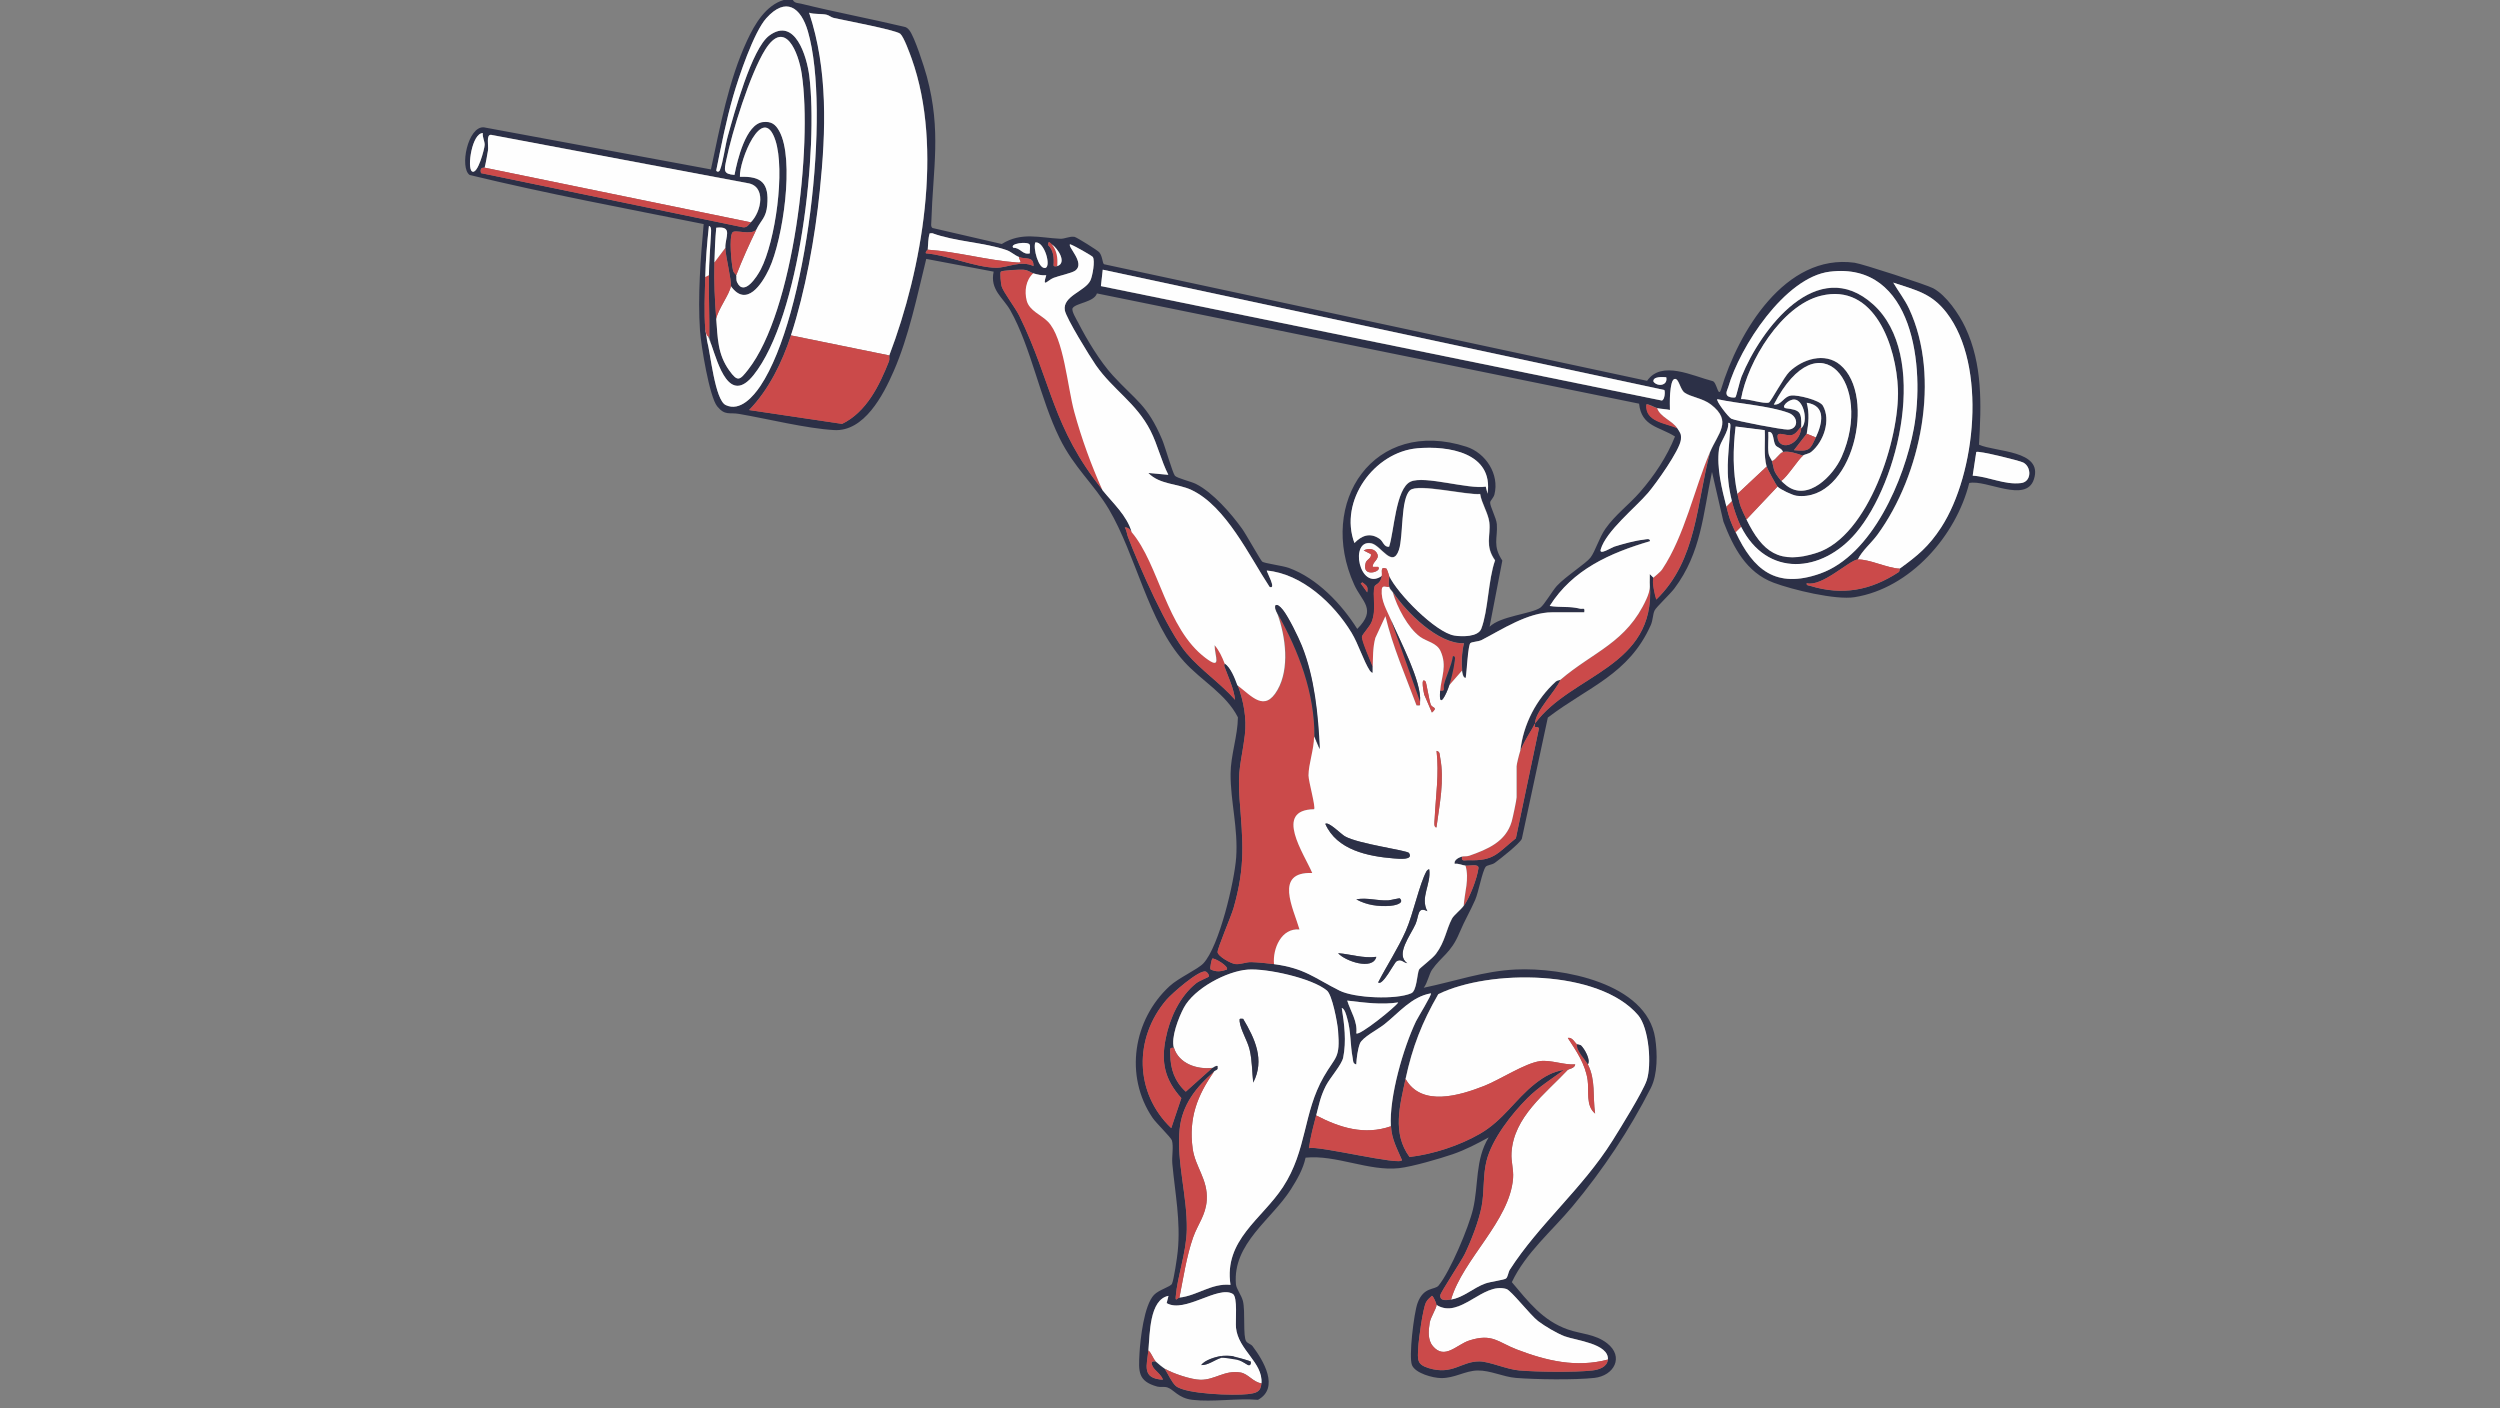 <svg xmlns="http://www.w3.org/2000/svg" id="Layer_1" data-name="Layer 1" viewBox="0 0 300 169"><rect x="0" y="0" width="300" height="169" fill="#808080" stroke="none"/><defs><style>      .cls-1 {        fill: #cb4a4a;      }      .cls-2 {        fill: #fefefe;      }      .cls-3 {        fill: #2c3047;      }    </style></defs><g><path class="cls-3" d="M95.14,0c.22.39.61.36.98.44,4.09,1.01,8.24,1.79,12.33,2.76.31.05.48.19.67.43.62.76,1.8,4.44,2.1,5.55,1.76,6.55.74,10.97.54,17.39,0,.25-.1.63.14.79l8.31,1.92c2.37-1.48,4.57-.74,7-.63.58.03,1.11-.32,1.72-.23.26.04,2.78,1.62,2.98,1.85.41.49.37,1.33.58,1.44l65.16,13.99c1.74-2.51,5.46-.58,7.86.03.53.12.67,2.13,1.03.95,2.06-6.81,7.66-16.3,16.02-15.15.89.12,8.66,2.65,9.42,3.06,1.57.84,3.1,3.09,3.85,4.68,2.1,4.44,1.93,9.3,1.65,14.09,1.97.9,7.73.64,6.59,4.15-.94,2.93-5.72.01-7.76.45-1.59,6.35-7.08,12.63-13.75,13.7-2.29.37-7.48-.89-9.74-1.74-3.27-1.23-4.83-4.25-6.01-7.33l-1.37-5.96c-1.08,5.08-1.28,9.68-4.51,13.98-.48.65-2.19,2.25-2.38,2.65-.22.47-.19,1.14-.45,1.74-2.66,5.96-7.5,7.4-12.36,11.11l-3.12,14.55c-.28.59-2.58,2.4-3.24,2.88-.35.26-.93.25-1.1.48-.41.54-.86,3.05-1.25,3.95-.62,1.42-1.24,2.41-1.91,4-1,2.4-2.16,2.79-3.27,4.39-.36.52-.55,1.6-1,2.17,3.72-.77,7.19-2.01,11.04-2.19,5.54-.26,15.71,1.61,16.73,8.23.28,1.83.31,4.35-.52,5.99-2.56,5.05-5.77,9.86-9.41,14.22-2.47,2.96-5.59,5.54-7.27,9.08,1.99,2.35,3.69,4.61,6.73,5.68,1.57.55,3.26.53,4.7,1.65,2.08,1.62.84,3.9-1.53,4.16s-7.05.19-9.41,0c-1.56-.13-3.08-.92-4.6-.89s-2.74.93-4.38.91c-.99-.01-3.08-.57-3.49-1.55s.23-6.24.66-7.43c.73-2.02,2.08-1.57,2.53-2.12,1.39-1.69,3.61-6.97,4.13-9.16.69-2.92.24-5.94,1.88-8.62-1.4.76-2.8,1.5-4.32,2.02s-4.83,1.49-6.43,1.67c-3.62.4-7.57-1.63-11.22-1.26-.3,1.39-1.02,2.62-1.77,3.81-2.31,3.63-6.99,6.48-6.59,11.37.05.58.65,1.28.84,2.02.31,1.25-.02,4.29.4,4.85.18.25.57.33.75.56,1.31,1.73,3.27,5.01.66,6.45-2.5-.21-5.44.29-7.88,0-1.69-.2-2.24-1.25-3-1.49-.38-.12-.83,0-1.21-.1-2.33-.64-2.25-1.81-2.13-3.99.1-1.76.55-5.76,1.74-7.01.6-.63,1.99-.97,2.16-1.34.22-.48.63-3.21.69-3.9.36-3.63-.32-6.93-.65-10.5-.08-.84.17-2.07-.05-2.8-.11-.36-1.93-2.12-2.32-2.71-3.41-5.03-2.33-11.78,2.05-15.81,1.07-.99,3.38-2.01,4.05-2.73,1.9-2.04,3.73-9.85,3.93-12.69.25-3.53-.69-6.75-.67-10.06.01-2.2.86-4.56.88-6.77-1.44-2.83-4.37-4.38-6.45-6.68-4.31-4.76-5.77-12.77-9.04-18.3-1.76-2.97-4.17-4.98-5.91-8.52-2.35-4.78-3.42-10.89-5.9-15.32-.86-1.54-2.49-2.48-2.01-4.66l-8.09-1.53c-1.09,4.43-2.08,9.29-3.91,13.48-1.26,2.89-3.54,7.27-7.15,7.06-3.35-.19-7.96-1.35-11.41-1.94-1.16-.2-1.67.24-2.61-.9s-1.95-7.34-2.07-9.09c-.28-4.15.07-8.66.44-12.79-9.37-1.88-18.8-3.64-28.08-5.89-1.24-.86-.22-5.87,1.7-5.72l27.25,5.05c1.1-5.12,2.12-10.69,4.34-15.46.92-1.98,2.23-4.22,4.41-4.88h1.09ZM84.85,40.9c.41,1.49.94,7.1,2.24,7.71,1.73.82,3.32-1.05,4.16-2.3,5.59-8.37,8.46-33.04,5.7-42.54-.84-2.89-2.64-4.2-4.99-1.59-1.51,1.68-3.32,7.07-3.98,9.36-.84,2.91-1.43,5.93-2.03,8.9.02.18.32.25.44-.03.38-.91.63-2.94.94-4.06.76-2.7,2.87-10.52,4.98-12.08,3.11-2.3,4.51,2.55,4.8,4.8,1.1,8.71-1.08,28.96-6.69,35.95-2.9,3.61-4.26-1.36-5.07-3.66M94.92,40.24c-1.06,3.22-2.67,6.53-5.03,8.96l11.16,1.66c2.93-1.42,4.48-4.61,5.63-7.52.09-.24,0-.57.05-.7,3.93-10.33,6.49-24.92,2.69-35.6-.23-.64-.95-2.64-1.38-3-.54-.45-6.73-1.61-7.96-1.89-.33-.07-.58-.33-.91-.4-.65-.14-1.41-.02-2.06-.23,2.26,6.81,2.02,14.22,1.29,21.3-.59,5.67-1.74,12.13-3.47,17.41ZM85.95,38.27c.18,2.26.15,4.22,1.57,6.19,1,1.39,1.24,1.18,2.24-.09,5.51-7,7.74-26.9,6.45-35.5-.38-2.52-2-6.74-4.39-2.91-1.8,2.88-3.99,9.87-4.67,13.26-.25,1.21-.38,1.66.99,1.76.33-1.75,1.37-6.11,3.41-6.34,1-.11,1.5.24,1.96,1.08,1.88,3.37.43,13.02-1.21,16.53-.87,1.87-2.74,4.7-4.6,2.07.09-.78-.62-3.45-.66-4.59-.04-1.26.97-2.65-1.09-2.41-.13,1.39-.18,2.76-.22,4.16-.06,2.3.04,4.54.22,6.78ZM88.35,33.02c.06.18-.05.51.11.86.82,1.73,2.38-.71,2.82-1.54,1.78-3.42,2.95-11.89,1.77-15.5-1.52-4.64-4.39,2.5-4.26,4.37,2.62-.1,3.5.78,3.28,3.39-.13,1.55-.76,1.82-1.31,2.95-.63.75-2.58-.07-2.87.35-.42.6-.12,3.71.07,4.54.08.34.36.49.39.58ZM57.94,15.97c-1.3,0-1.9,4.16-1.31,4.59.68.49,1.52-2.71,1.53-3.17s-.29-.94-.22-1.42ZM58.16,20.12s-.66-.14-.44.65l31.29,6.47c.61.17.78-.25,1.1-.57,1.28-1.26,1.9-4.38-.43-4.71l-30.75-5.79c-.6-.03-.27,1.3-.35,1.84-.04.3-.36,2.01-.41,2.1ZM85.35,41.38l-.23-.95c.02-2.44-.08-4.96-.05-7.4.02-1.61.14-3.11.23-4.69.01-.26.15-1.21-.23-1.21-.22,2.02-.39,4.09-.44,6.12-.05,1.92-.15,4.35,0,6.23M111.33,29.96s-.32.22-.22.44c2.59.2,5.95,1.71,8.45,1.73,1.29.01,2.95-.93,4.46-.2.02-1.23-.92-.76-1.75-1.09-.53-.21-.92-.62-1.48-.82-2.63-.93-6.2-1.02-8.92-2.03l-.31.02c-.2.65-.17,1.3-.23,1.96ZM123.55,29.34c-.25-.41-2.5-.11-1.94.4.83-.04,1.1.89,1.97.66-.04-.3.1-.84-.03-1.06ZM124.24,29.09c-.29.65.37,3.24,1.2,3.06.73-.16-.09-3.21-1.2-3.06ZM126.21,29.31c-.22-.15-.42-.54-.43.11.66.63.71,1.53.65,2.39-.03.21.32.17.44.13,1.18-.37.13-2.08-.66-2.62ZM164.72,80.05c-.01.22,0,.44,0,.66-.06.07-.27-.13-.33-.22-.77-1.17-1.38-3.22-2.21-4.58-2.12-3.49-5.94-7.06-10.16-7.45-.09.06,1.23,2.33.33,1.96-2.41-3.66-5.23-9.67-9.37-11.63-1.67-.79-3.82-.62-5.18-2.04l2.4.22c-.86-1.69-1.28-3.6-2.14-5.29-1.71-3.35-4.49-4.89-6.56-7.87-.72-1.03-3.56-5.64-3.72-6.58-.3-1.73,2.48-2.29,3.08-3.61.24-.53.57-2.31.28-2.79-.08-.13-2.32-1.41-2.74-1.53-.3.31,1.85,2.26.64,3.16-.42.32-1.97.63-2.62.88-.72.28-1.39,1.29-.87-.32-.53.05-1.03-.08-1.53-.22-.36-.1-.55-.37-1.2-.44-.4-.04-2.58.08-2.72.23-.12.13,0,1.42.09,1.74.18.67,1.67,2.62,2.13,3.56,3.93,8.02,3.91,13.34,10.02,20.93,1.27,1.57,2.92,3.03,3.5,5.03-.2-.24-.49-.64-.87-.55.24.33.24.76.39,1.14,1.36,3.55,4.72,11.23,7.04,13.96,1.71,2.01,4.05,3.58,5.81,5.57-.17-1.41-.8-2.68-1.28-3.99-.08-.23.08-.36.07-.38.72.48,1.23,1.8,1.53,2.62.69,1.88,1.1,3.97.85,5.99-.4,3.22-.9,4.03-.63,7.68.38,5.1.73,7.97-.72,13.06-.27.96-1.96,4.88-1.92,5.31.05.5,1.61,1.36,2.11,1.42.66.07,1.27-.25,1.95-.23.73.02,2,.14,2.74.24,3.69.49,4.86,1.69,7.87,3.18,1.81.9,6.79,1.11,8.6.31.67-.3.69-2.35.93-2.84.09-.19,1.6-1.3,2.04-1.9,1.08-1.45,1.21-2.88,1.91-4.21.22-.42,1.04-1.04,1.41-1.55.71-.99,1.59-3.29,1.75-4.49.08-.59-1.08-.27-1.53-.32-.41-.05-.85-.29-1.31-.22-.1-.46.48-.75.87-.87-.12.66.34.42.76.44,3.09.11,3.44-.81,5.7-2.63l2.74-13.04c.12-.41-.42-.27-.44-.3s0-.3,0-.44c4.39-5.96,14.47-6.67,13.79-16.62-.03-.43.02-.88,0-1.31l.44.44c-.2.56.14,2.01.33,2.62,4.89-4.75,4.8-11.51,6.46-17.71.97-2.28,2.71-3.68.11-5.69-.99-.76-2.43-.9-3.17-1.43-.56-.4-.68-1.76-1.2-1.64-.63.15-.58,3.16-.55,3.72-.47-.11-1.09-.12-1.53-.22-.27-.06-1.18-.58-1.31-.44-.17,2.07,2.28,2.22,3.72,2.84.33.53.52.67.43,1.4-.16,1.28-2.99,5.25-3.94,6.36-1.52,1.78-5.03,4.57-5.68,6.79-.22.75,1.33-.25,1.63-.34,1.01-.32,2.5-.73,3.54-.84.24-.03.79-.2.74.19-4.8,1.41-9.27,3.39-12.03,7.77,1.23.2,2.4.01,3.62.32.37.09.64-.22.53.44h-3.83c-2.95,0-6.05,2.07-8.49,3.33-.38.2-1.11.2-1.34.36-.3.21-.44,3.55-.57,4.18-.32.03-.42-.66-.44-.87-.1-1.05-.04-2.27.22-3.28-3.1.13-6.91-3.71-8.53-6.13-.15-.22-.33-.33-.44-.66-.15-.45.03-1.09,0-1.31,1.01,2.16,5.58,6.78,7.82,7.16.92.16,2.86.18,3.24-.82.84-2.23.81-5.82,1.65-8.2-1.25-1.76-.5-2.95-.69-4.57-.13-1.08-.93-2.29-1.1-3.39-1.53.16-7.47-1.29-8.4-.46-1.16,1.03-.78,5.55-1.35,7.18-.77,2.25-2.16-.55-3.29-.8-2.68-.58-1.47,5.83,1.25,3.9-.17.99-.82,1.03-.88,1.25-.31,1.13.25,2.64-.33,4.21-.24.66-1.19,1.57-1.19,1.86,0,.56,1.04,2.92,1.31,3.61ZM199.72,46.81l-67.39-14.44-.22,1.97,67.3,13.73c.37-.07.42-1.14.31-1.25ZM208.27,63.86c2.11,4.51,4.82,6.85,10.13,4.98,6.28-2.21,10.13-11.34,11.25-17.4,1.35-7.25.02-20.07-10.09-18.83-5.4.66-10.8,9.05-12.18,13.86-.09.3-.34.69-.12,1,.17.23.87.3.99.2.1-.08.53-2,.72-2.45,2.33-5.77,9.13-14.71,15.81-8.68s3.15,21.26-2.08,27.43c-4.06,4.8-10.67,5.4-13.78-.76-.43-.86-.86-2.12-1.09-3.06-.85-3.4-.41-5.31-.21-8.63.01-.24.14-.83-.23-.77.09,1.1-.98,2.26-1.11,3.16-.31,2.22.35,4.83.89,6.9.37,1.46.47,1.72,1.09,3.06ZM222.93,67.14c-1,.07-4.31,3.33-6.13,2.85-.06.29.23.26.43.32,3.84,1.18,7.21.56,10.57-1.63.21-.14.13-.43.15-.44,2.13-1.54,3.49-2.65,4.99-4.96,4.17-6.43,5.5-19.42.66-25.73-1.83-2.39-3.69-2.72-6.42-3.64.62,1.05,1.37,2,1.9,3.13,3.84,8.24,1.43,19.96-3.79,27.12-.75,1.02-1.81,1.87-2.37,2.99ZM178.73,75.23c1.3-1.31,5.03-1.55,6.11-2.31.47-.33,1.43-2.01,1.98-2.61,1.01-1.11,3.53-2.72,4.04-3.4.57-.75,1.05-2.41,1.79-3.46,1.17-1.67,2.82-2.88,4.14-4.39,1.72-1.97,3.24-4.25,4.21-6.68-1.89-1.2-4.03-1.19-4.31-3.94l-65.06-13.23c-.33,1.05-2.53,1.15-2.91,1.76-.2.31.49,1.41.67,1.76,1.04,2.04,2.62,4.66,4.16,6.34,2.78,3.03,4.12,3.48,5.9,7.66.35.82,1.26,4.03,1.54,4.36.25.29,1.94.69,2.52.98,2.03,1.02,4.23,3.55,5.55,5.39.46.64,2.22,3.8,2.41,3.94.3.21,2.4.47,3.19.75,3.39,1.23,6.33,4.33,8.21,7.32,2.38-2.38.58-3.22-.37-5.32-4.49-9.88,2.4-20.12,13.48-16.54,2.31.75,3.97,3.31,3.35,5.73-.1.39-.49.73-.51.93-.05.46.74,1.86.8,2.63.12,1.67-.54,2.57.66,4.37l-1.54,7.98ZM209.58,62.33c1.91,3.91,3.94,5.49,8.49,4,6.19-2.03,9.9-13.76,9.69-19.64-.19-5.05-2.77-12.79-9.25-11.19-4.71,1.16-8.79,7.88-9.58,12.4.81-.08,2.71.62,3.35.41.21-.07,1.81-3.07,2.45-3.69,1.58-1.53,4.25-2.37,6.09-.84,4.45,3.69,1.49,16.53-5.22,15.72-.52-.06-1.95-.75-2.29-1.1-.15-.15-1.24-2.15-1.31-2.41-.37-1.35-.16-2.98-.22-4.37l-3.5-.44c-.32,2.84-.36,5.3.22,8.09.31,1.51.45,1.74,1.09,3.06ZM213.76,57.71c.07.07.25.27.63.57,2.56,1.96,5.61-1.2,6.6-3.46,3.85-8.71-2.69-16.8-8.14-6.27.95.08,1.14-.97,2.1-1.09.75-.09,3.4.54,3.79,1.22,1,1.74.08,4.36-1.4,5.55-.3.24-.77.27-.99.44-.67-.24-1.72-.6-2.41-.44-.11-.46-.69-.52-.89-.81-.32-.48-.15-1.69-.86-1.59.05.82-.08,1.69.02,2.5.06.52.34.73.42,1,.26.9.1,1.06.78,1.96.16.21.29.38.33.42ZM199.95,45.27c-.39-.04-1.67-.11-1.53.54.51.63,1.75.46,1.53-.54ZM206.08,47.9c-.2.18,1.34,2.19,1.69,2.35.61.28,6.09,1.32,6.78,1.3,1.3-.04,1.29-1.56.07-2.01-2.38-.87-6-1.08-8.54-1.64ZM216.15,51.4c.87-.78.32-3.37-.8-3.45-.74-.06-1.72.96-1.03,1.05,1.66.21,1.87.39,1.83,2.19-.34.34-.58.85-1.09,1.01-.67.2-1.8-.52-1.76.2.09,1.75,2.59,1.17,2.85-.99ZM216.8,52.05l-1.53,1.97c1.91.18,1.94-.08,2.62-1.53.77-1.64,1.29-3.8-1.09-4.15.34,1.29.22,2.43,0,3.72ZM178.51,59.27c.74-4.93-4.69-5.79-8.42-5.46-5.2.46-9.43,6.33-7.55,11.37.87-.91,1.86-1.3,3.01-.51.45.3.51,1.03,1.15.95.6-1.77.78-6.99,2.58-7.81,1.67-.76,6.93.94,9.02.6l.22.88ZM236.72,57.08c1.96.11,3.82,1.13,5.81.89,1.28-.15,1.27-1.95.26-2.47-.46-.23-5.43-1.47-5.63-1.26l-.43,2.84ZM163.5,69.89l-.21.11.78,1.08c.13-.76-.1-.79-.56-1.19ZM147.22,116.35c.29-.4-1.54-1.45-1.75-1.31-.05.04-.32,1.12-.2,1.29.68.33,1.26.26,1.95.02ZM140.87,125.75c-.65-.12-.44.34-.44.76,0,1.75.54,3.29,1.86,4.49l3.17-2.84c.13-.01.38-.32.66-.22v.33c-.06.17-.38.24-.44.33-2.15,1.84-3.84,3.99-4.13,6.92-.38,3.94.93,8.04.86,12.01-.05,2.84-1.12,5.55-1.33,8.08-.05.65.21.13.44.11,2.14-.23,3.88-1.76,6.13-1.53-.81-5.38,3.79-7.9,6.3-11.74,2.9-4.44,2.4-8.9,4.9-13.25,1.43-2.49,1.98-2.12,1.71-5.52-.07-.95-.69-4.26-1.33-4.8-1.76-1.48-7.24-2.69-9.51-2.52-2.54.19-6.44,2.27-7.67,4.58-.62,1.16-1.58,3.61-1.19,4.82ZM145.03,117.22c.13-.17-.13-.57-.36-.64-.8-.22-4.06,2.65-4.68,3.37-3.95,4.61-3.86,11.2.56,15.42l1.21-3.6c-1.97-2.21-2.45-4.24-1.88-7.13.49-2.47,1.67-5.05,3.64-6.64.41-.33,1.46-.72,1.51-.79ZM168.66,129.47c-.67,3.15-1.63,6.5.48,9.37,2.81-.33,5.95-1.35,8.42-2.77,2.86-1.65,4.22-4.12,6.65-6.03,1.11-.87,2.1-1.43,3.48-1.66-1.45,1.06-3.11,2.11-4.38,3.38-1.91,1.91-4.26,4.9-4.93,7.54-.45,1.79-.24,3.68-.6,5.53-.33,1.7-1.25,4.08-2.01,5.65-.4.83-2.91,4.61-2.94,4.95-.07.8.93.57,1.29.51,1.46-.22,2.63-1.38,4.1-1.92.58-.21,2.24-.44,2.47-.59.24-.17.28-.76.47-1.06,3.49-5.44,8.72-9.77,12.31-15.47.92-1.47,3.66-5.88,4.12-7.26.62-1.86.28-6.29-1.03-7.82-4.71-5.51-17.83-5.53-23.98-2.52-1.95,3.39-3.11,6.35-3.93,10.18ZM166.91,135.16c-.2-3.55,1.48-9.39,3.02-12.61.19-.41,1.93-3.22,1.79-3.35-2.31.4-3.84,2.33-5.58,3.71-.79.63-2.65,1.57-2.94,2.31-.27.69-.41,1.76-.44,2.51-.44-.09-.37-.45-.43-.77-.31-1.6-.19-3.17-.67-4.8-.1-.32-.28-1.12-.64-1.21.3,1.94.57,4.01.17,5.96-.18.87-1.58,2.42-2.08,3.39-.66,1.29-.81,2.22-1.16,3.55s-.69,2.59-.87,3.94c.92-.38,11.11,2.15,11.16,1.42-.58-1.37-1.23-2.5-1.31-4.04ZM167.79,120.29c-2.05.31-4.07.02-6.13-.22.4,1.3,1.26,2.5,1.09,3.93.31.37,4.74-3.18,5.03-3.71ZM172.38,156.59c0-.17-.4-1.09-.55-1.09-.26.25-.56.47-.72.81-.38.8-.87,4.4-.92,5.42-.08,1.45-.18,2.01,1.26,2.45,2.86.87,3.89-.81,6.06-.81,1.2,0,3.29.96,4.82,1.09,2.19.18,6.62.24,8.75,0,.75-.08,1.8-.41,1.86-1.31.14-1.93-3.89-2.32-5.18-2.8-.95-.36-2.39-1.2-3.2-1.83-.93-.72-3.23-3.68-3.8-3.85-2.85-.86-5.54,3.67-8.38,1.92ZM151.37,166c.18-2.52-2.79-3.97-3.06-6.67-.08-.79.23-3.68-.38-4.05-1.75-1.08-5.8,2.37-7.94,1.1l.22-.87c-2.3.45-2.23,4.58-2.41,6.56-.16,1.75-.85,3.37,1.75,3.5-.18-.58-.96-1.1-1.2-1.53-.22-.38-.28-.76.33-.65.15.16.9.76,1.09.87.37.57.85,1.65,1.33,2.06,1.15.99,6.99,1.17,8.6.98.98-.12,1.59-.21,1.67-1.29Z"></path><path class="cls-3" d="M187.26,81.58c-.61,1.4-3.05,3.79-3.06,5.25-.13.17-.15.33-.22.44-.47.73-1.27,2.07-1.53,2.84.36-3.18,1.9-6.19,4.27-8.32.18-.16.48-.16.55-.21Z"></path><g><path class="cls-2" d="M106.73,42.65l-11.82-2.41c1.73-5.29,2.89-11.75,3.47-17.41.73-7.07.98-14.48-1.29-21.3.65.21,1.42.1,2.06.23.33.07.58.33.91.4,1.23.27,7.42,1.44,7.96,1.89.43.36,1.15,2.36,1.38,3,3.81,10.68,1.25,25.27-2.69,35.6Z"></path><path class="cls-2" d="M85.95,38.27c.16-1.08,1.64-3.02,1.75-3.94,1.86,2.62,3.72-.21,4.6-2.07,1.64-3.5,3.09-13.15,1.21-16.53-.46-.83-.96-1.19-1.96-1.08-2.05.23-3.08,4.59-3.41,6.34-1.37-.1-1.24-.55-.99-1.76.69-3.4,2.87-10.39,4.67-13.26,2.4-3.83,4.02.39,4.39,2.91,1.29,8.6-.94,28.49-6.45,35.5-1,1.27-1.24,1.48-2.24.09-1.42-1.97-1.39-3.93-1.57-6.19Z"></path><path class="cls-2" d="M90.1,26.68l-31.95-6.56c.06-.09.37-1.81.41-2.1.08-.54-.25-1.87.35-1.84l30.75,5.79c2.33.32,1.71,3.44.43,4.71Z"></path><path class="cls-1" d="M106.73,42.65c-.05.13.04.47-.05.7-1.15,2.91-2.7,6.1-5.63,7.52l-11.16-1.66c2.37-2.43,3.98-5.74,5.03-8.96l11.82,2.41Z"></path><path class="cls-2" d="M84.63,39.48l.22,1.42c.41,1.49.94,7.1,2.24,7.71,1.73.82,3.32-1.05,4.16-2.3,5.59-8.37,8.46-33.04,5.7-42.54-.84-2.89-2.64-4.2-4.99-1.59-1.51,1.68-3.32,7.07-3.98,9.36-.84,2.91-1.43,5.93-2.03,8.9.02.18.32.25.44-.03.38-.91.63-2.94.94-4.06.76-2.7,2.87-10.52,4.98-12.08,3.11-2.3,4.51,2.55,4.8,4.8,1.1,8.71-1.08,28.96-6.69,35.95-2.9,3.61-4.25-1.35-5.05-3.64"></path><path class="cls-2" d="M90.76,27.56c.55-1.13,1.18-1.41,1.31-2.95.22-2.61-.66-3.49-3.28-3.39-.12-1.87,2.74-9.01,4.26-4.37,1.18,3.6.01,12.08-1.77,15.5-.43.83-1.99,3.27-2.82,1.54-.17-.35-.05-.68-.11-.86.71-1.85,1.54-3.68,2.41-5.47Z"></path><path class="cls-1" d="M58.16,20.12l31.95,6.56c-.32.32-.5.73-1.1.57l-31.29-6.47c-.22-.8.41-.61.44-.65Z"></path><path class="cls-1" d="M87.7,34.34c-.11.92-1.59,2.85-1.75,3.94-.18-2.24-.28-4.48-.22-6.78l1.31-1.75c.04,1.14.75,3.81.66,4.59Z"></path><path class="cls-1" d="M88.35,33.02c-.03-.09-.31-.24-.39-.58-.19-.83-.49-3.94-.07-4.54.29-.41,2.24.4,2.87-.35-.87,1.79-1.69,3.61-2.41,5.47Z"></path><path class="cls-2" d="M57.94,15.97c-.07.48.23.97.22,1.42s-.85,3.66-1.53,3.17c-.6-.43,0-4.59,1.31-4.59Z"></path><path class="cls-2" d="M87.04,29.74l-1.31,1.75c.04-1.4.09-2.77.22-4.16,2.07-.24,1.05,1.14,1.09,2.41Z"></path><path class="cls-1" d="M85.07,33.02c-.03,2.47.07,4.93.05,7.4-.37,0-.47-.69-.49-.95-.15-1.88-.05-4.31,0-6.23l.44-.22Z"></path><path class="cls-2" d="M85.07,33.02l-.44.22c.05-2.03.22-4.11.44-6.12.38,0,.24.96.23,1.21-.08,1.59-.21,3.08-.23,4.69Z"></path></g><g><path class="cls-2" d="M209.58,62.33l3.72-3.94c.34.35,1.78,1.03,2.29,1.1,6.71.81,9.68-12.02,5.22-15.72-1.84-1.53-4.51-.69-6.09.84-.64.62-2.24,3.62-2.45,3.69-.64.21-2.54-.49-3.35-.41.79-4.52,4.86-11.24,9.58-12.4,6.48-1.6,9.06,6.14,9.25,11.19.22,5.89-3.5,17.62-9.69,19.64-4.54,1.49-6.58-.08-8.49-4Z"></path><path class="cls-2" d="M227.96,68.24c-1.39-.03-3.78-1.19-5.03-1.09.56-1.11,1.62-1.97,2.37-2.99,5.23-7.16,7.64-18.88,3.79-27.12-.53-1.13-1.28-2.07-1.9-3.13,2.73.92,4.59,1.26,6.42,3.64,4.84,6.31,3.51,19.29-.66,25.73-1.5,2.31-2.87,3.43-4.99,4.96Z"></path><path class="cls-2" d="M208.27,63.86l.66-.66c3.11,6.16,9.72,5.55,13.78.76,5.23-6.17,8.77-21.39,2.08-27.43s-13.48,2.92-15.81,8.68c-.19.46-.62,2.37-.72,2.45-.13.11-.82.03-.99-.2-.23-.31.03-.7.12-1,1.38-4.81,6.78-13.19,12.18-13.86,10.1-1.24,11.43,11.58,10.09,18.83-1.13,6.07-4.97,15.19-11.25,17.4-5.31,1.87-8.02-.47-10.13-4.98Z"></path><path class="cls-2" d="M199.72,46.81c.11.12.07,1.19-.31,1.25l-67.3-13.73.22-1.97,67.39,14.44Z"></path><path class="cls-2" d="M213.76,57.71c.78-.58,2.01-2.56,2.6-3.04.21-.17.69-.2.99-.44,1.48-1.2,2.39-3.81,1.4-5.55-.39-.68-3.04-1.31-3.79-1.22-.96.12-1.15,1.17-2.1,1.09,5.44-10.53,11.99-2.44,8.14,6.27-1,2.25-4.05,5.41-6.6,3.46-.39-.3-.57-.5-.63-.57Z"></path><path class="cls-2" d="M208.49,59.27c-.58-2.79-.54-5.26-.22-8.09l3.5.44c.07,1.39-.15,3.02.22,4.37l-3.5,3.28Z"></path><path class="cls-1" d="M222.93,67.14c1.26-.09,3.64,1.06,5.03,1.09-.02.01.06.31-.15.44-3.37,2.19-6.74,2.81-10.57,1.63-.21-.06-.5-.04-.43-.32,1.82.49,5.12-2.77,6.13-2.85Z"></path><path class="cls-2" d="M206.08,47.9c2.54.56,6.15.77,8.54,1.64,1.23.45,1.23,1.97-.07,2.01-.69.02-6.16-1.02-6.78-1.3-.35-.16-1.9-2.18-1.69-2.35Z"></path><path class="cls-2" d="M236.72,57.08l.43-2.84c.2-.2,5.18,1.03,5.63,1.26,1.02.52,1.03,2.31-.26,2.47-1.99.24-3.85-.78-5.81-.89Z"></path><path class="cls-2" d="M122.27,30.84c.08.54.56.72-.32.65-3.56-.27-7.06-1.28-10.62-1.53.06-.66.03-1.31.23-1.96l.31-.02c2.72,1.01,6.29,1.11,8.92,2.03.56.2.94.61,1.48.82Z"></path><path class="cls-1" d="M213.3,58.39l-3.72,3.94c-.65-1.33-.78-1.56-1.09-3.06l3.5-3.28c.07.25,1.16,2.25,1.31,2.41Z"></path><path class="cls-1" d="M111.33,29.96c3.56.25,7.06,1.26,10.62,1.53.88.07.4-.11.32-.65.83.33,1.77-.14,1.75,1.09-1.51-.74-3.17.21-4.46.2-2.5-.02-5.86-1.52-8.45-1.73-.1-.21.21-.39.22-.44Z"></path><path class="cls-2" d="M207.83,60.14l-.66.66c-.53-2.07-1.19-4.68-.89-6.9.12-.9,1.19-2.06,1.11-3.16.37-.06.24.53.23.77-.2,3.32-.64,5.23.21,8.63Z"></path><path class="cls-1" d="M216.36,54.68c-.59.48-1.82,2.46-2.6,3.04-.04-.04-.18-.21-.33-.42-.68-.9-.53-1.06-.78-1.96.47-.17.89-.99,1.31-1.09.69-.16,1.74.2,2.41.44Z"></path><path class="cls-2" d="M217.9,52.49l-1.09-.44c.22-1.29.34-2.43,0-3.72,2.38.35,1.87,2.51,1.09,4.15Z"></path><path class="cls-1" d="M198.86,48.99c.36,1.06,1.85,1.52,2.41,2.41-1.43-.62-3.89-.77-3.72-2.84.13-.14,1.04.38,1.31.44Z"></path><path class="cls-1" d="M208.92,63.21l-.66.66c-.63-1.34-.72-1.61-1.09-3.06l.66-.66c.24.94.66,2.21,1.09,3.06Z"></path><path class="cls-2" d="M212.64,55.33c-.08-.27-.35-.48-.42-1-.1-.81.03-1.68-.02-2.5.71-.1.54,1.11.86,1.59.19.29.77.36.89.81-.42.1-.84.92-1.31,1.09Z"></path><path class="cls-1" d="M216.15,51.4c-.26,2.16-2.76,2.74-2.85.99-.04-.72,1.1,0,1.76-.2.51-.16.75-.66,1.09-1.01,0,.07,0,.15,0,.22Z"></path><path class="cls-1" d="M217.9,52.49c-.68,1.45-.72,1.71-2.62,1.53l1.53-1.97,1.09.44Z"></path><path class="cls-2" d="M216.15,51.4c0-.07,0-.15,0-.22.05-1.79-.17-1.97-1.83-2.19-.7-.09.29-1.1,1.03-1.05,1.12.09,1.67,2.68.8,3.45Z"></path><path class="cls-2" d="M123.55,29.34c.13.22-.01.76.03,1.06-.86.23-1.14-.7-1.97-.66-.56-.51,1.69-.81,1.94-.4Z"></path><path class="cls-2" d="M199.95,45.27c.22,1-1.02,1.18-1.53.54-.14-.66,1.14-.58,1.53-.54Z"></path></g></g><g><path class="cls-2" d="M174.13,155.94c1.41-4.84,7.04-9.42,7.44-14.55.08-1.08-.25-1.95-.19-3.03.24-4.32,4.09-7.13,6.76-9.98.08-.08.87-.19.88-.65-1.32.1-2.93-.57-4.21-.39-1.8.24-4.83,2.24-6.67,2.96-2.94,1.16-7.55,2.58-9.47-.82.82-3.83,1.97-6.79,3.93-10.18,6.15-3.01,19.27-2.99,23.98,2.52,1.31,1.54,1.65,5.97,1.03,7.82-.46,1.38-3.2,5.79-4.12,7.26-3.58,5.71-8.82,10.03-12.31,15.47-.19.3-.23.9-.47,1.06-.23.16-1.89.38-2.47.59-1.46.53-2.64,1.7-4.1,1.92ZM189.23,125.32c-.23-.19-.55-.89-1.09-.77,1.04,1.6,2.1,3.11,2.38,5.06.19,1.3-.26,3.06.9,4.02-.31-2.05.09-4-.87-5.9.38-.52-.41-1.84-.76-2.2-.18-.2-.5-.16-.55-.2Z"></path><path class="cls-2" d="M140.87,125.75c-.38-1.21.57-3.66,1.19-4.82,1.23-2.31,5.13-4.39,7.67-4.58,2.28-.17,7.75,1.03,9.51,2.52.63.53,1.25,3.84,1.33,4.8.27,3.4-.28,3.03-1.71,5.52-2.5,4.35-2,8.82-4.9,13.25-2.51,3.84-7.12,6.36-6.3,11.74-2.25-.23-3.99,1.3-6.13,1.53.46-2.32.86-5,1.64-7.22.56-1.59,1.52-2.68,1.64-4.49.16-2.47-1.39-3.98-1.69-6.18-.49-3.63.53-6.35,2.57-9.24.06-.09.37-.16.44-.33v-.33c-.28-.1-.52.2-.65.22-1.84.21-4-.5-4.6-2.41ZM149.18,122.26c-.37-.01-.48-.12-.43.32.13,1.05.93,2.26,1.2,3.39.31,1.3.28,2.63.43,3.94,1.42-2.72.2-5.28-1.21-7.65Z"></path><path class="cls-1" d="M157.72,88.36c-.01,1.6-.67,3.32-.67,4.7,0,.67.9,3.83.67,4.05-4.89.07-1.21,5.32-.22,7.65-4.61-.17-2.27,4.23-1.53,6.78-2.18-.21-3.24,2.3-3.06,4.16-.73-.1-2-.22-2.74-.24-.68-.02-1.29.31-1.95.23-.51-.06-2.07-.92-2.11-1.42-.04-.43,1.65-4.35,1.92-5.31,1.45-5.09,1.1-7.96.72-13.06-.27-3.65.23-4.46.63-7.68.25-2.02-.16-4.11-.85-5.99,1.76,1.32,3.26,3.28,4.82.55,1.47-2.57.97-6.39,0-9.08,2.47,4.39,4.41,9.47,4.38,14.65Z"></path><path class="cls-2" d="M165.82,69.11c-2.72,1.93-3.93-4.48-1.25-3.9,1.14.25,2.52,3.05,3.29.8.56-1.64.19-6.16,1.35-7.18.93-.83,6.87.62,8.4.46.17,1.1.97,2.31,1.1,3.39.19,1.63-.56,2.82.69,4.57-.84,2.39-.81,5.98-1.65,8.2-.38,1-2.32.97-3.24.82-2.24-.38-6.81-5-7.82-7.16-.01-.11-.27-.85-.33-.88-.79-.3-.47.43-.55.88ZM164.72,68.02c-.06-.58.82-.9.56-1.52-.28-.68-1.08-.74-1.65-.44l.87.44c.1.51-.5.63-.62,1.03-.57,1.9,2.07,1.05,1.49.5h-.66Z"></path><path class="cls-2" d="M157.94,133.85c.35-1.33.5-2.25,1.16-3.55.5-.98,1.9-2.52,2.08-3.39.4-1.96.14-4.02-.17-5.96.36.1.55.89.64,1.21.48,1.62.36,3.2.67,4.8.06.32,0,.68.43.77.04-.75.17-1.82.44-2.51.29-.74,2.15-1.68,2.94-2.31,1.74-1.38,3.27-3.32,5.58-3.71.14.13-1.59,2.94-1.79,3.35-1.54,3.23-3.22,9.07-3.02,12.61-3.19,1.1-6.13.17-8.97-1.31Z"></path><path class="cls-1" d="M187.7,128.38c-1.39.23-2.38.79-3.48,1.66-2.43,1.92-3.8,4.39-6.65,6.03-2.47,1.42-5.62,2.44-8.42,2.77-2.11-2.86-1.15-6.22-.48-9.37,1.92,3.4,6.53,1.98,9.47.82,1.84-.73,4.87-2.72,6.67-2.96,1.28-.17,2.89.49,4.21.39,0,.46-.8.57-.88.65-2.67,2.85-6.52,5.66-6.76,9.98-.06,1.08.27,1.95.19,3.03-.39,5.13-6.02,9.71-7.44,14.55-.36.05-1.36.28-1.29-.51.03-.33,2.54-4.12,2.94-4.95.76-1.57,1.68-3.95,2.01-5.65.36-1.85.14-3.74.6-5.53.67-2.64,3.01-5.63,4.93-7.54,1.27-1.27,2.93-2.32,4.38-3.38"></path><path class="cls-2" d="M137.81,162.06c.18-1.98.11-6.11,2.41-6.56l-.22.87c2.15,1.27,6.19-2.17,7.94-1.1.6.37.3,3.25.38,4.05.27,2.7,3.24,4.15,3.06,6.67-.98-.11-1.59-1.15-2.53-1.3-1.9-.31-3.07.91-4.8.88-1.1-.02-3.31-.76-4.27-1.33-.19-.11-.94-.71-1.09-.87-.35-.37-.48-.97-.88-1.31ZM146.56,162.72c-.7.1-2.01.49-2.41,1.09.81.05,1.73-.71,2.41-.87.42-.1,1.14.17,1.53-.11,0-.17-1.3-.14-1.53-.11ZM150.06,163.37c-.07-.06-1.5-.5-1.75-.44l1.43.86c.38.17.41-.34.32-.43Z"></path><path class="cls-2" d="M192.95,163.15c-3.78,1.01-7.39.15-10.93-1.21-2.26-.87-2.92-1.97-5.69-1.08-1.53.49-2.96,2.37-4.39.67-.62-.74-.53-1.86-.37-2.8.11-.67.83-1.74.82-2.13,2.84,1.75,5.53-2.78,8.38-1.92.57.17,2.87,3.14,3.8,3.85.82.62,2.25,1.47,3.2,1.83,1.3.49,5.32.87,5.18,2.8Z"></path><path class="cls-2" d="M178.51,59.27l-.22-.88c-2.1.35-7.35-1.36-9.02-.6-1.8.82-1.98,6.05-2.58,7.81-.63.08-.7-.65-1.15-.95-1.15-.78-2.14-.39-3.01.51-1.88-5.04,2.35-10.91,7.55-11.37,3.73-.33,9.16.53,8.42,5.46Z"></path><path class="cls-1" d="M124.02,32.81c-.89.83-1.07,2.15-.77,3.29.32,1.2,1.71,1.68,2.53,2.5,1.92,1.93,2.36,7.88,3.17,10.83.88,3.21,2.04,6.38,3.39,9.41-6.11-7.58-6.09-12.91-10.02-20.93-.46-.94-1.95-2.89-2.13-3.56-.09-.33-.21-1.62-.09-1.74.15-.15,2.33-.27,2.72-.23.65.06.85.34,1.2.44Z"></path><path class="cls-1" d="M172.38,156.59c0,.39-.71,1.46-.82,2.13-.15.94-.25,2.06.37,2.8,1.43,1.71,2.86-.18,4.39-.67,2.77-.88,3.43.22,5.69,1.08,3.54,1.36,7.15,2.22,10.93,1.21-.06.9-1.11,1.23-1.86,1.31-2.13.24-6.56.18-8.75,0-1.53-.12-3.61-1.09-4.82-1.09-2.18,0-3.21,1.68-6.06.81-1.44-.44-1.34-.99-1.26-2.45.05-1.02.54-4.63.92-5.42.16-.34.46-.56.72-.81.15,0,.55.92.55,1.09Z"></path><path class="cls-1" d="M145.03,117.22c-.05.07-1.1.46-1.51.79-1.97,1.59-3.16,4.17-3.64,6.64-.57,2.89-.09,4.92,1.88,7.13l-1.21,3.6c-4.42-4.22-4.51-10.81-.56-15.42.62-.72,3.88-3.59,4.68-3.37.23.06.49.47.36.64Z"></path><path class="cls-1" d="M141.53,155.72c-.24.03-.49.54-.44-.11.21-2.53,1.27-5.24,1.33-8.08.07-3.97-1.24-8.07-.86-12.01.28-2.93,1.98-5.07,4.13-6.92-2.04,2.89-3.06,5.61-2.57,9.24.3,2.2,1.85,3.71,1.69,6.18-.11,1.81-1.08,2.89-1.64,4.49-.78,2.22-1.18,4.9-1.64,7.22Z"></path><path class="cls-1" d="M166.91,135.16c.09,1.55.73,2.68,1.31,4.04-.05.72-10.24-1.8-11.16-1.42.18-1.35.54-2.65.87-3.94,2.84,1.48,5.79,2.41,8.97,1.31Z"></path><path class="cls-1" d="M184.2,86.83c.01-1.46,2.45-3.85,3.06-5.25,3.99-3.4,7.95-4.45,10.32-9.69.24-.54.44-1.08.4-1.68.69,9.95-9.4,10.66-13.79,16.62Z"></path><path class="cls-1" d="M184.2,87.26c0-.22,0-.37,0-.44-.13.17-.41.74-.48.85h0c-.46.75-1.05,1.79-1.27,2.43-.12.34-.44,1.6-.44,1.86v3.72c0,.3-.47,2.5-.59,2.91-.71,2.42-2.9,3.33-5.1,4.1-.31.11-.67.03-.88.1-.12.66.34.42.76.44,3.09.11,3.44-.81,5.7-2.63l2.74-13.04c.12-.41-.42-.27-.44-.3Z"></path><path class="cls-1" d="M205.2,54.24c-1.65,6.2-1.56,12.97-6.46,17.71-.19-.62-.53-2.06-.33-2.62.03-.07.8-.64,1.06-1.02,2.69-4.04,3.82-9.6,5.73-14.07Z"></path><path class="cls-1" d="M151.37,166c-.08,1.07-.69,1.17-1.67,1.29-1.62.19-7.45.01-8.6-.98-.48-.41-.96-1.5-1.33-2.06.95.57,3.17,1.31,4.27,1.33,1.74.03,2.9-1.19,4.8-.88.94.15,1.55,1.19,2.53,1.3Z"></path><path class="cls-1" d="M165.82,69.11c.08-.45-.24-1.18.55-.88.06.02.32.77.33.88.03.23-.15.86,0,1.31-.34.09-.83-.3-.88.32-.11,1.36.59,2.41,1.1,3.62l3.5,9.84c-.04.42.14.5-.43.44-1.31-3.53-2.86-7.06-3.73-10.71l-1.21,2.61c-.32,1.17-.26,2.33-.32,3.51-.27-.7-1.32-3.06-1.31-3.61,0-.29.95-1.2,1.19-1.86.58-1.57.02-3.09.33-4.21.06-.22.71-.26.88-1.25Z"></path><path class="cls-1" d="M167.13,71.08c1.63,2.42,5.43,6.25,8.53,6.13-.25,1.01-.32,2.23-.22,3.28l-1.53,1.75c.23-.74.55-2.01.63-2.76.02-.24.2-.79-.19-.74-.19,1.2-.77,2.25-1.07,3.42-.1.39.23.86-.46.73.14-1.65.86-2.98.05-4.75-.46-1.01-1.65-1.14-2.44-1.71-1.49-1.07-2.78-3.6-3.3-5.34Z"></path><path class="cls-2" d="M167.79,120.29c-.3.53-4.72,4.09-5.03,3.71.17-1.43-.69-2.63-1.09-3.93,2.05.24,4.08.53,6.13.22Z"></path><path class="cls-1" d="M140.87,125.75c.6,1.9,2.75,2.61,4.6,2.41l-3.17,2.84c-1.33-1.19-1.86-2.74-1.86-4.49,0-.42-.21-.88.44-.76Z"></path><path class="cls-1" d="M175.88,103.88c.45.05,1.61-.27,1.53.32-.16,1.2-1.03,3.5-1.75,4.49.11-1.61.69-3.22.22-4.81Z"></path><path class="cls-2" d="M124.24,29.09c1.1-.15,1.93,2.9,1.2,3.06-.83.18-1.49-2.41-1.2-3.06Z"></path><path class="cls-1" d="M138.68,163.37c-.61-.11-.54.27-.33.65.24.43,1.03.95,1.2,1.53-2.6-.13-1.91-1.74-1.75-3.5.4.34.53.94.88,1.31Z"></path><path class="cls-1" d="M147.22,116.35c-.69.24-1.27.31-1.95-.02-.12-.17.15-1.25.2-1.29.2-.15,2.04.91,1.75,1.31Z"></path><path class="cls-1" d="M126.21,29.31c.62.76.73,1.66.66,2.62-.12.04-.47.08-.44-.13.06-.86,0-1.76-.65-2.39.02-.64.21-.26.43-.11Z"></path><path class="cls-2" d="M126.87,31.93c.08-.96-.03-1.86-.66-2.62.79.54,1.83,2.25.66,2.62Z"></path><path class="cls-1" d="M163.5,69.89c.46.4.7.43.56,1.19l-.78-1.08.21-.11Z"></path><path class="cls-1" d="M147,79.61s-.16.15-.07.38c.48,1.31,1.11,2.59,1.28,3.99-1.76-1.99-4.1-3.56-5.81-5.57-2.32-2.73-5.68-10.41-7.04-13.96-.15-.38-.15-.81-.39-1.14.38-.09.67.31.87.55,3.3,3.88,4.13,11.52,8.86,15.09,2.02,1.53,1.1-.22,1.09-1.53.54.61.93,1.43,1.2,2.19Z"></path><path class="cls-2" d="M124.02,32.81c.51.14,1,.27,1.53.22-.51,1.61.15.61.87.32.65-.26,2.19-.57,2.62-.88,1.21-.9-.95-2.85-.64-3.16.42.11,2.65,1.39,2.74,1.53.29.47-.04,2.26-.28,2.79-.6,1.32-3.37,1.88-3.08,3.61.16.94,3.01,5.55,3.72,6.58,2.08,2.98,4.85,4.52,6.56,7.87.86,1.69,1.28,3.6,2.14,5.29l-2.4-.22c1.37,1.41,3.51,1.25,5.18,2.04,4.15,1.96,6.96,7.97,9.37,11.63.9.37-.42-1.9-.33-1.96,4.22.39,8.04,3.96,10.16,7.45.83,1.36,1.44,3.4,2.21,4.58.06.09.27.29.33.22.01-.22,0-.44,0-.66.05-1.18,0-2.33.32-3.51l1.21-2.61c.87,3.66,2.42,7.18,3.73,10.71.58.06.4-.02.43-.44.22-2.41-2.5-7.47-3.5-9.84-.51-1.2-1.2-2.26-1.1-3.62.05-.62.54-.23.88-.32.1.32.29.43.44.66.52,1.74,1.81,4.27,3.3,5.34.8.57,1.99.71,2.44,1.71.8,1.77.09,3.1-.05,4.75-.21,2.43.79.34,1.09-.66l1.53-1.75c.02.21.11.91.44.87.13-.64.27-3.98.57-4.18.24-.16.96-.17,1.34-.36,2.44-1.26,5.54-3.33,8.49-3.33h3.83c.1-.66-.16-.35-.53-.44-1.22-.31-2.4-.12-3.62-.32,2.76-4.38,7.23-6.35,12.03-7.77.05-.39-.5-.22-.74-.19-1.04.11-2.52.52-3.54.84-.3.09-1.85,1.09-1.63.34.65-2.22,4.16-5.01,5.68-6.79.95-1.11,3.78-5.08,3.94-6.36.09-.73-.1-.87-.43-1.4-.55-.89-2.05-1.34-2.41-2.41.44.1,1.06.11,1.53.22-.03-.56-.08-3.57.55-3.72.52-.12.65,1.24,1.2,1.64.74.53,2.18.66,3.17,1.43,2.6,2.01.86,3.4-.11,5.69-1.9,4.47-3.04,10.03-5.73,14.07-.25.38-1.03.95-1.06,1.02l-.44-.44c.02.43-.03.88,0,1.31.04.6-.16,1.14-.4,1.68-2.37,5.24-6.34,6.29-10.32,9.69-.06.05-.37.05-.55.21-2.36,2.13-3.91,5.14-4.27,8.32-.12.34-.44,1.6-.44,1.86v3.72c0,.3-.47,2.5-.59,2.91-.71,2.42-2.9,3.33-5.1,4.1-.31.11-.67.03-.88.1-.39.12-.97.41-.87.87.46-.07.9.17,1.31.22.47,1.59-.11,3.2-.22,4.81-.37.51-1.18,1.12-1.41,1.55-.7,1.33-.83,2.76-1.91,4.21-.44.6-1.95,1.7-2.04,1.9-.24.49-.26,2.55-.93,2.84-1.81.8-6.79.59-8.6-.31-3-1.5-4.18-2.69-7.87-3.18-.17-1.86.88-4.37,3.06-4.16-.74-2.55-3.08-6.95,1.53-6.78-.99-2.33-4.66-7.58.22-7.65.22-.22-.67-3.37-.67-4.05,0-1.38.66-3.1.67-4.7l.65,1.53c-.18-4.06-.61-8.6-2.15-12.4-.43-1.06-1.59-3.43-2.27-4.3-.81-1.03-1.26-.64-.62.51.97,2.69,1.47,6.51,0,9.08-1.56,2.73-3.06.77-4.82-.55-.3-.83-.81-2.15-1.53-2.62-.28-.75-.67-1.58-1.2-2.19,0,1.31.93,3.06-1.09,1.53-4.73-3.57-5.56-11.21-8.86-15.09-.58-2-2.24-3.46-3.5-5.03-1.36-3.03-2.51-6.2-3.39-9.41-.81-2.95-1.25-8.9-3.17-10.83-.82-.83-2.21-1.3-2.53-2.5-.3-1.14-.12-2.46.77-3.29ZM171.07,81.79c-.65-.67-.2,1.38-.16,1.58l.92,2.14c.79-.67.02-.53-.14-.95-.2-.54-.53-2.66-.62-2.76ZM172.38,99.29c.36-2.78.98-5.61.44-8.42-.06-.32,0-.68-.43-.77.32,2.76-.11,5.44-.23,8.19-.01.24-.15,1.03.23.99ZM169.09,102.37c-.21-.34-6.09-1.08-7.72-2.02-.44-.26-1.94-1.8-2.34-1.49,1.37,3.14,5.11,3.9,8.21,4.15.65.05,2.39.24,1.84-.64ZM171.29,109.35c-.91-1.66.47-3.24.22-5.03-.05-.06-.27.11-.33.22-.84,1.5-1.6,5.16-2.48,7.15-.95,2.15-2.25,4.11-3.32,6.19.52.49,1.93-2.35,2.19-2.52.58-.36.82.16,1.31.22-1.49-1.03.4-3.36.99-4.71.43-.99.21-2.15,1.42-1.53ZM168,107.82c-.06-.07-1.1.21-1.41.23-1.32.07-2.57-.37-3.84-.12,1.26.69,2.63.88,4.06.78.41-.03,1.78-.25,1.19-.88ZM165.16,114.82c-1.59.21-3.04-.31-4.59-.44.83.95,4.17,2.11,4.59.44Z"></path><path class="cls-3" d="M153.34,73.7c-.65-1.15-.19-1.54.62-.51.68.86,1.84,3.23,2.27,4.3,1.53,3.8,1.97,8.33,2.15,12.4l-.65-1.53c.03-5.19-1.9-10.26-4.38-14.65Z"></path><path class="cls-3" d="M171.29,109.35c-1.21-.62-1,.54-1.42,1.53-.59,1.35-2.48,3.68-.99,4.71-.49-.07-.72-.59-1.31-.22-.26.16-1.67,3-2.19,2.52,1.07-2.08,2.37-4.04,3.32-6.19.88-1.99,1.64-5.65,2.48-7.15.06-.1.28-.28.33-.22.25,1.79-1.13,3.37-.22,5.03Z"></path><path class="cls-3" d="M169.09,102.37c.54.88-1.2.69-1.84.64-3.1-.25-6.84-1.01-8.21-4.15.39-.31,1.89,1.24,2.34,1.49,1.63.94,7.51,1.68,7.72,2.02Z"></path><path class="cls-3" d="M170.41,84.2l-3.5-9.84c1,2.37,3.72,7.43,3.5,9.84Z"></path><path class="cls-1" d="M172.38,99.29c-.37.04-.24-.75-.23-.99.13-2.75.56-5.43.23-8.19.44.09.37.45.43.77.54,2.8-.07,5.64-.44,8.42Z"></path><path class="cls-3" d="M168,107.82c.58.63-.78.85-1.19.88-1.43.1-2.8-.09-4.06-.78,1.27-.25,2.53.19,3.84.12.32-.02,1.35-.3,1.41-.23Z"></path><path class="cls-3" d="M165.16,114.82c-.42,1.67-3.76.51-4.59-.44,1.56.12,3,.65,4.59.44Z"></path><path class="cls-3" d="M173.91,82.23c-.31.99-1.3,3.08-1.09.66.69.13.36-.35.46-.73.3-1.17.89-2.22,1.07-3.42.39-.05.22.49.19.74-.08.75-.4,2.02-.63,2.76Z"></path><path class="cls-1" d="M171.07,81.79c.1.1.43,2.23.62,2.76.16.43.93.29.14.95l-.92-2.14c-.05-.2-.49-2.25.16-1.58Z"></path><path class="cls-1" d="M189.23,125.32c-.05.84,1.03,1.85,1.31,2.41.96,1.9.57,3.85.87,5.9-1.16-.96-.71-2.73-.9-4.02-.28-1.94-1.34-3.45-2.38-5.06.54-.12.86.58,1.09.77Z"></path><path class="cls-3" d="M190.54,127.72c-.28-.56-1.37-1.57-1.31-2.41.05.05.37,0,.55.2.35.37,1.13,1.68.76,2.2Z"></path><path class="cls-3" d="M149.18,122.26c1.41,2.37,2.62,4.93,1.21,7.65-.15-1.31-.12-2.64-.43-3.94-.27-1.13-1.08-2.34-1.2-3.39-.05-.43.06-.33.43-.32Z"></path><path class="cls-1" d="M164.72,68.02h.66c.58.55-2.06,1.4-1.49-.5.12-.4.72-.52.62-1.03l-.87-.44c.57-.3,1.37-.24,1.65.44.26.63-.62.95-.56,1.52Z"></path><path class="cls-3" d="M146.56,162.72v.22c-.68.17-1.6.92-2.41.87.4-.6,1.71-.99,2.41-1.09Z"></path><path class="cls-3" d="M150.06,163.37s-.41-.16-.82-.27c0,0,0,0,0,0,0-.02-1.17-.32-1.21-.33-.25-.11-1.27-.09-1.48-.05v.22c.25-.06.99.1,1.64.19.38.05.75.19,1.08.39l.47.28c.38.17.41-.34.32-.43Z"></path></g></svg>